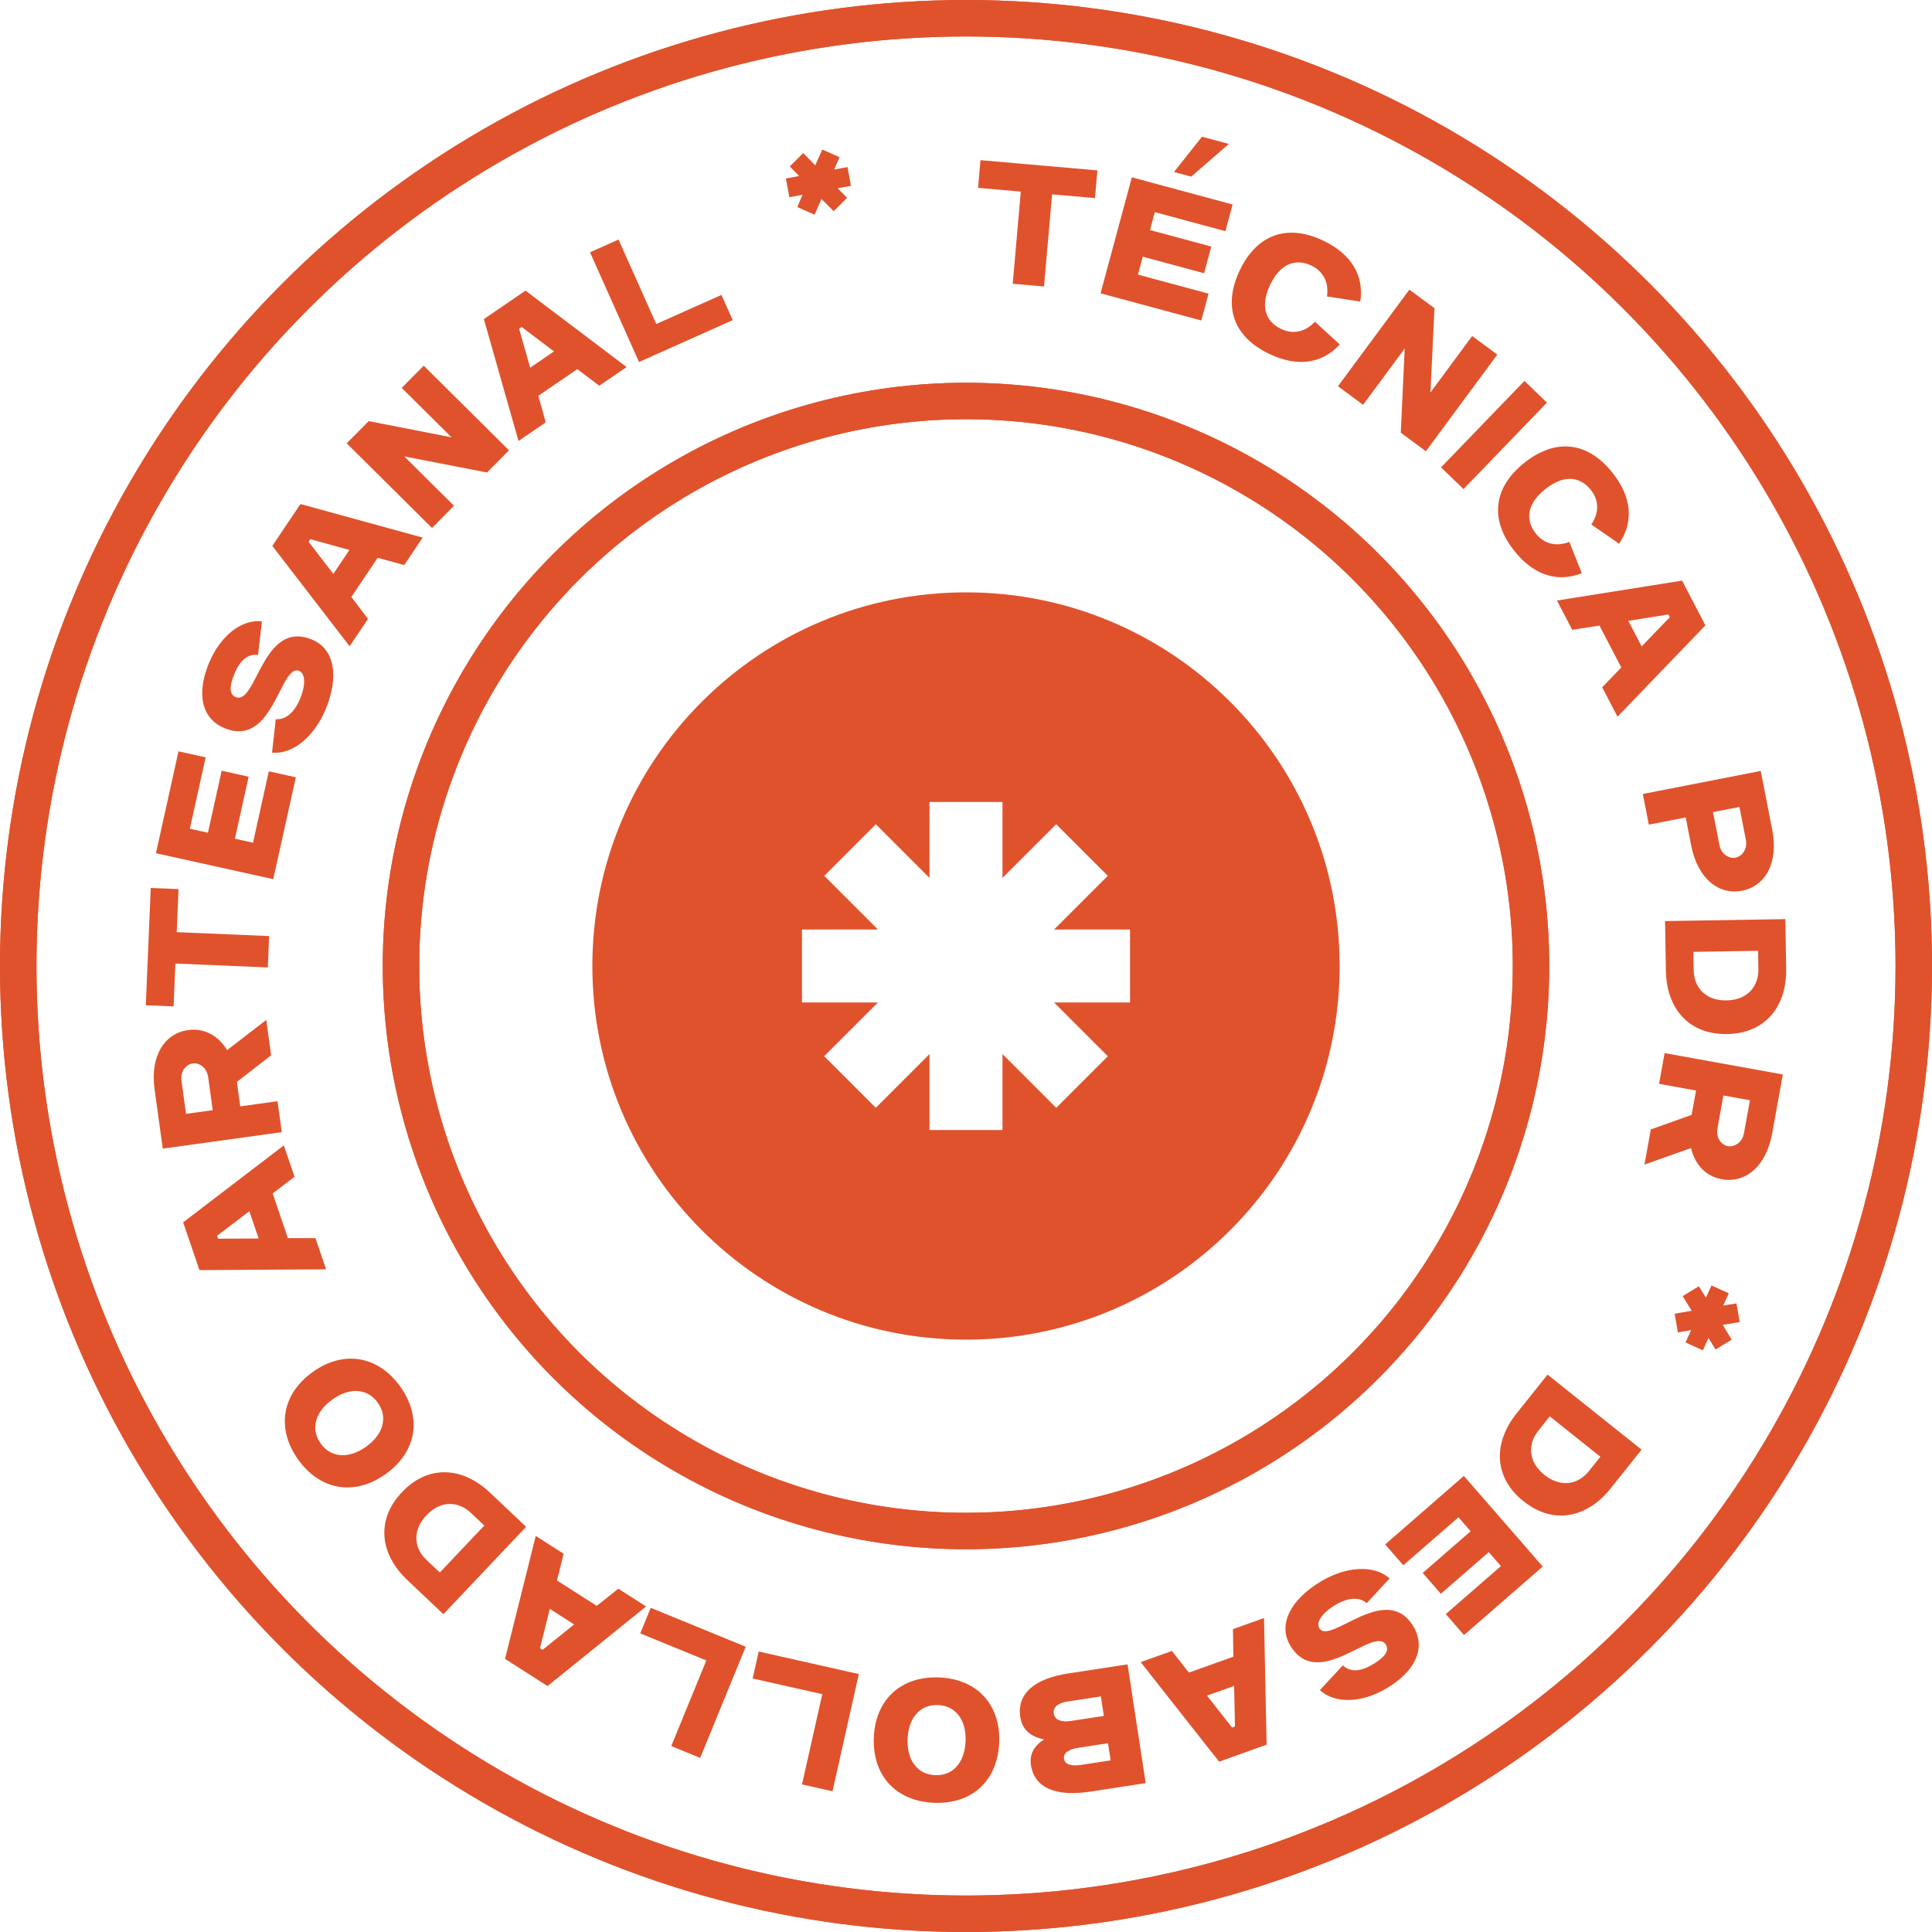 <svg xmlns="http://www.w3.org/2000/svg" width="212" height="212" viewBox="0 0 212 212" fill="none"><path d="M120.421 18.697L120.155 21.737L115.446 21.325L114.561 31.437L111.128 31.137L112.012 21.024L107.322 20.614L107.588 17.575L120.421 18.697Z" fill="#E0522C"></path><path d="M124.199 19.457L135.254 22.44L134.464 25.368L126.718 23.278L126.188 25.241L132.916 27.057L132.126 29.984L125.399 28.169L124.869 30.133L132.615 32.223L131.82 35.168L120.765 32.185L124.199 19.457ZM128.824 18.872L131.897 15L134.843 15.795L130.715 19.382L128.824 18.872Z" fill="#E0522C"></path><path d="M136.049 29.648C137.935 25.707 141.275 24.529 145.216 26.414C148.308 27.894 149.689 30.245 149.266 33.091L145.609 32.532C145.835 31.011 145.216 29.775 143.908 29.149C142.073 28.272 140.435 29.033 139.378 31.241C138.314 33.467 138.748 35.22 140.583 36.098C141.891 36.724 143.242 36.431 144.284 35.301L147.015 37.797C145.063 39.912 142.366 40.312 139.274 38.833C135.333 36.947 134.155 33.606 136.049 29.648Z" fill="#E0522C"></path><path d="M154.65 31.782L157.407 33.819L156.964 43.069L161.542 36.874L164.299 38.911L156.464 49.514L153.708 47.477L154.139 38.241L149.573 44.421L146.816 42.384L154.65 31.782Z" fill="#E0522C"></path><path d="M167.28 41.799L169.746 44.179L160.592 53.665L158.125 51.285L167.28 41.799Z" fill="#E0522C"></path><path d="M167.288 50.769C170.711 48.053 174.23 48.459 176.945 51.883C179.075 54.568 179.284 57.286 177.657 59.659L174.616 57.552C175.486 56.285 175.471 54.903 174.57 53.767C173.306 52.173 171.5 52.139 169.582 53.66C167.649 55.194 167.271 56.96 168.535 58.553C169.436 59.69 170.779 60.019 172.21 59.46L173.57 62.901C170.889 63.946 168.289 63.123 166.159 60.438C163.444 57.014 163.85 53.495 167.288 50.769Z" fill="#E0522C"></path><path d="M187.135 68.622L177.49 78.64L175.81 75.416L177.905 73.242L175.511 68.649L172.52 69.104L170.848 65.897L184.576 63.712L187.135 68.622ZM178.678 68.124L180.14 70.93L183.228 67.727L183.072 67.427L178.678 68.124Z" fill="#E0522C"></path><path d="M180.269 87.124L193.208 84.595L194.465 91.028C195.191 94.743 193.666 97.248 191.152 97.739C188.638 98.23 186.301 96.48 185.574 92.765L184.975 89.697L180.927 90.488L180.269 87.124ZM188.673 92.716C188.89 93.825 189.816 94.239 190.444 94.116C191.072 93.993 191.792 93.258 191.575 92.149L190.871 88.545L187.969 89.112L188.673 92.716Z" fill="#E0522C"></path><path d="M189.523 113.467L189.504 113.467C185.342 113.534 182.866 110.693 182.798 106.512L182.71 101.07L195.91 100.856L195.999 106.298C196.066 110.479 193.684 113.399 189.523 113.467ZM185.816 104.448L185.849 106.463C185.88 108.402 187.203 109.812 189.444 109.776C191.703 109.739 192.98 108.287 192.948 106.348L192.915 104.333L185.816 104.448Z" fill="#E0522C"></path><path d="M182.66 115.557L195.632 117.903L194.466 124.352C193.792 128.077 191.461 129.857 188.941 129.401C187.254 129.096 186.001 127.874 185.56 125.976L180.448 127.789L181.145 123.934L185.626 122.333L186.108 119.664L182.05 118.93L182.66 115.557ZM188.457 123.821C188.256 124.933 188.967 125.655 189.598 125.769C190.228 125.882 191.165 125.459 191.367 124.347L192.02 120.733L189.11 120.207L188.457 123.821Z" fill="#E0522C"></path><path d="M184.955 147.308L185.572 145.954L184.114 146.201L183.761 144.157L185.629 143.828L184.643 142.22L186.415 141.144L187.194 142.388L187.803 141.051L189.705 141.917L189.097 143.254L190.546 143.024L190.899 145.068L189.04 145.38L190.018 147.005L188.245 148.081L187.474 146.819L186.858 148.174L184.955 147.308Z" fill="#E0522C"></path><path d="M167.18 164.735L167.165 164.723C163.912 162.127 163.81 158.36 166.418 155.092L169.813 150.838L180.132 159.072L176.737 163.326C174.129 166.594 170.433 167.331 167.18 164.735ZM170.06 155.42L168.803 156.995C167.593 158.511 167.716 160.44 169.467 161.838C171.234 163.248 173.142 162.94 174.352 161.423L175.609 159.848L170.06 155.42Z" fill="#E0522C"></path><path d="M169.286 171.899L160.649 179.416L158.646 177.114L164.698 171.848L163.363 170.314L158.106 174.888L156.116 172.6L161.372 168.026L160.037 166.492L153.985 171.758L151.995 169.471L160.632 161.954L169.286 171.899Z" fill="#E0522C"></path><path d="M152.135 185.271C149.428 186.873 146.497 186.987 144.827 185.459L147.354 182.739C148.006 183.36 149.018 183.592 150.591 182.662C151.741 181.981 152.524 181.233 152.083 180.488C150.798 178.316 144.616 185.693 141.566 180.539C140.234 178.286 141.559 175.533 145.011 173.49C147.734 171.879 150.81 171.678 152.48 173.207L149.97 175.917C149.302 175.306 148.111 175.179 146.555 176.1C145.015 177.011 144.405 178.05 144.76 178.65C145.92 180.611 152.108 173.427 155.109 178.501C156.528 180.899 155.23 183.44 152.135 185.271Z" fill="#E0522C"></path><path d="M133.773 193.309L125.169 182.385L128.591 181.161L130.459 183.534L135.336 181.79L135.295 178.765L138.7 177.548L138.987 191.445L133.773 193.309ZM135.423 184.999L132.444 186.064L135.194 189.561L135.513 189.447L135.423 184.999Z" fill="#E0522C"></path><path d="M113.126 193.684C112.933 192.418 113.555 191.504 114.582 190.87C113.208 190.604 112.184 189.884 111.962 188.432C111.566 185.844 113.505 184.195 117.247 183.623L123.726 182.633L125.718 195.665L119.611 196.598C115.869 197.17 113.511 196.197 113.126 193.684ZM121.581 191.287L118.323 191.785C117.225 191.952 116.661 192.381 116.755 192.996C116.846 193.592 117.512 193.833 118.61 193.665L121.868 193.167L121.581 191.287ZM120.796 186.148L117.165 186.703C116.086 186.868 115.528 187.334 115.633 188.023C115.739 188.712 116.413 189.009 117.493 188.844L121.123 188.289L120.796 186.148Z" fill="#E0522C"></path><path d="M103.045 184.066C107.222 184.232 109.806 187.048 109.641 191.207C109.476 195.385 106.677 197.988 102.5 197.822C98.322 197.657 95.719 194.839 95.885 190.662C96.05 186.503 98.867 183.9 103.045 184.066ZM105.953 191.061C106.045 188.727 104.863 187.173 102.925 187.096C100.986 187.019 99.685 188.475 99.592 190.809C99.499 193.161 100.681 194.716 102.62 194.792C104.558 194.869 105.86 193.413 105.953 191.061Z" fill="#E0522C"></path><path d="M94.24 183.695L91.349 196.557L88.005 195.806L90.231 185.902L82.588 184.183L83.253 181.225L94.24 183.695Z" fill="#E0522C"></path><path d="M81.827 180.696L76.831 192.896L73.659 191.597L77.506 182.203L70.256 179.234L71.405 176.428L81.827 180.696Z" fill="#E0522C"></path><path d="M55.418 182.031L58.788 168.539L61.85 170.496L61.118 173.426L65.482 176.215L67.849 174.33L70.896 176.277L60.084 185.012L55.418 182.031ZM62.998 178.248L60.332 176.544L59.251 180.86L59.537 181.042L62.998 178.248Z" fill="#E0522C"></path><path d="M44.102 163.744L44.115 163.731C46.976 160.708 50.739 160.924 53.775 163.797L57.729 167.538L48.654 177.127L44.701 173.386C41.664 170.513 41.241 166.767 44.102 163.744ZM53.142 167.398L51.678 166.013C50.269 164.68 48.337 164.64 46.796 166.268C45.243 167.909 45.389 169.837 46.798 171.17L48.262 172.555L53.142 167.398Z" fill="#E0522C"></path><path d="M43.919 152.152C46.352 155.552 45.714 159.32 42.33 161.742C38.93 164.175 35.157 163.564 32.724 160.164C30.29 156.764 30.918 152.98 34.317 150.547C37.702 148.125 41.486 148.752 43.919 152.152ZM40.181 158.74C42.08 157.381 42.582 155.494 41.453 153.916C40.324 152.339 38.376 152.205 36.477 153.564C34.562 154.934 34.06 156.822 35.189 158.399C36.318 159.976 38.267 160.11 40.181 158.74Z" fill="#E0522C"></path><path d="M20.098 134.128L31.146 125.684L32.32 129.124L29.92 130.957L31.592 135.859L34.617 135.862L35.785 139.285L21.885 139.369L20.098 134.128ZM28.382 135.899L27.361 132.905L23.824 135.603L23.933 135.924L28.382 135.899Z" fill="#E0522C"></path><path d="M30.921 124.232L17.862 126.039L16.964 119.547C16.445 115.797 18.107 113.381 20.644 113.03C22.341 112.795 23.912 113.566 24.922 115.232L29.217 111.919L29.754 115.799L25.994 118.715L26.365 121.402L30.451 120.836L30.921 124.232ZM22.84 118.182C22.685 117.063 21.784 116.598 21.15 116.686C20.515 116.774 19.756 117.468 19.911 118.588L20.414 122.225L23.343 121.82L22.84 118.182Z" fill="#E0522C"></path><path d="M16.542 97.436L19.59 97.564L19.391 102.287L29.533 102.714L29.388 106.157L19.246 105.73L19.048 110.434L16 110.306L16.542 97.436Z" fill="#E0522C"></path><path d="M17.113 93.624L19.587 82.444L22.566 83.104L20.832 90.937L22.818 91.376L24.324 84.573L27.284 85.228L25.779 92.032L27.764 92.471L29.498 84.638L32.459 85.293L29.984 96.473L17.113 93.624Z" fill="#E0522C"></path><path d="M22.97 72.665C24.198 69.77 26.489 67.939 28.74 68.178L28.321 71.867C27.427 71.754 26.474 72.168 25.761 73.85C25.239 75.081 25.052 76.147 25.85 76.486C28.173 77.471 28.771 67.864 34.284 70.203C36.694 71.226 37.261 74.228 35.695 77.921C34.459 80.834 32.102 82.821 29.851 82.582L30.263 78.91C31.163 79.006 32.197 78.401 32.903 76.737C33.602 75.09 33.477 73.891 32.835 73.619C30.737 72.729 30.02 82.183 24.593 79.88C22.028 78.792 21.565 75.977 22.97 72.665Z" fill="#E0522C"></path><path d="M32.971 55.308L46.381 58.99L44.353 62.006L41.441 61.206L38.552 65.505L40.381 67.914L38.364 70.915L29.882 59.903L32.971 55.308ZM36.577 62.974L38.342 60.348L34.053 59.167L33.864 59.448L36.577 62.974Z" fill="#E0522C"></path><path d="M38.044 48.644L40.458 46.211L49.547 47.987L44.08 42.561L46.494 40.128L55.852 49.414L53.437 51.847L44.362 50.084L49.816 55.497L47.401 57.93L38.044 48.644Z" fill="#E0522C"></path><path d="M57.665 31.891L68.759 40.276L65.758 42.327L63.35 40.506L59.074 43.429L59.882 46.345L56.897 48.386L53.094 35.016L57.665 31.891ZM58.176 40.347L60.788 38.561L57.241 35.876L56.962 36.067L58.176 40.347Z" fill="#E0522C"></path><path d="M70.119 39.723L64.743 27.686L67.872 26.288L72.012 35.556L79.166 32.361L80.402 35.129L70.119 39.723Z" fill="#E0522C"></path><path d="M93.377 20.389L91.914 20.659L92.951 21.712L91.478 23.172L90.138 21.829L89.385 23.558L87.487 22.721L88.061 21.37L86.617 21.637L86.237 19.581L87.682 19.314L86.663 18.258L88.137 16.798L89.458 18.144L90.23 16.412L92.127 17.249L91.534 18.603L92.997 18.333L93.377 20.389Z" fill="#E0522C"></path><path fill-rule="evenodd" clip-rule="evenodd" d="M106 147C128.644 147 147 128.644 147 106C147 83.356 128.644 65 106 65C83.356 65 65 83.356 65 106C65 128.644 83.356 147 106 147ZM101.996 88H110.004V96.333L115.895 90.441L121.557 96.103L115.666 101.995H124V110.002H115.666L121.565 115.902L115.903 121.564L110.004 115.664V124H101.996V115.665L96.102 121.559L90.439 115.897L96.334 110.002H88V101.995H96.334L90.447 96.108L96.109 90.446L101.996 96.333V88Z" fill="#E0522C"></path><circle cx="106" cy="106" r="62" stroke="#E0522C" stroke-width="4"></circle><circle cx="106" cy="106" r="104" stroke="#E0522C" stroke-width="4"></circle><circle cx="106" cy="106" r="62" stroke="#E0522C" stroke-width="4"></circle><circle cx="106" cy="106" r="104" stroke="#E0522C" stroke-width="4"></circle></svg>